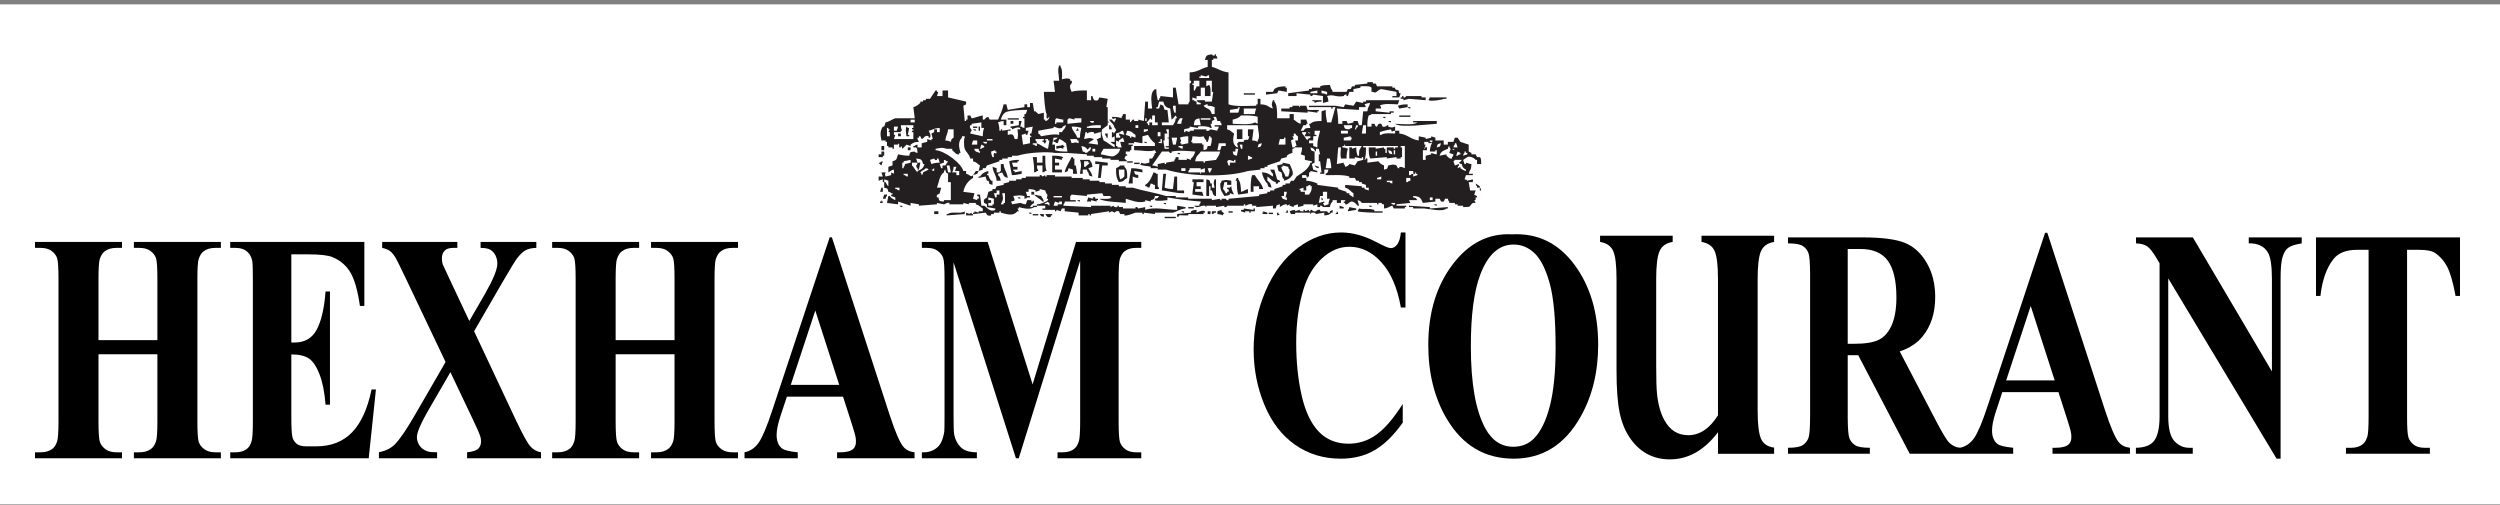 <svg width="500" height="101" viewBox="0 0 500 101" fill="none" xmlns="http://www.w3.org/2000/svg">
<rect x="0" y="0" width="500" height="101" fill="#808080" stroke="none"/>
<rect width="500" height="100" transform="translate(0 0.875)" fill="white"/>
<path fill-rule="evenodd" clip-rule="evenodd" d="M31.477 70.851V84.23C31.477 86.403 31.387 87.745 31.205 88.256C30.96 88.98 30.623 89.491 30.197 89.789C29.623 90.236 28.844 90.46 27.861 90.46H26.778V91.651H44.174V90.46H43.092C42.158 90.46 41.411 90.253 40.854 89.837C40.296 89.422 39.927 88.938 39.747 88.383C39.567 87.83 39.477 86.445 39.477 84.23V55.804C39.477 53.632 39.567 52.29 39.747 51.779C39.993 51.055 40.329 50.544 40.755 50.246C41.329 49.798 42.108 49.575 43.092 49.575H44.174V48.383H26.778V49.575H27.861C28.795 49.575 29.541 49.783 30.099 50.198C30.656 50.613 31.025 51.098 31.205 51.651C31.387 52.206 31.477 53.59 31.477 55.804V68.025H19.698V55.804C19.698 53.632 19.788 52.29 19.966 51.779C20.212 51.055 20.546 50.544 20.97 50.246C21.557 49.798 22.332 49.575 23.295 49.575H24.396V48.383H7V49.575H8.107C9.041 49.575 9.783 49.783 10.332 50.198C10.882 50.613 11.246 51.098 11.427 51.651C11.607 52.206 11.697 53.59 11.697 55.804V84.23C11.697 86.403 11.607 87.745 11.427 88.256C11.197 88.98 10.87 89.491 10.443 89.789C9.853 90.236 9.073 90.46 8.107 90.46H7V91.651H24.396V90.46H23.295C22.365 90.46 21.626 90.253 21.08 89.837C20.533 89.422 20.166 88.938 19.979 88.383C19.791 87.83 19.698 86.445 19.698 84.23V70.851H31.477Z" fill="black"/>
<path fill-rule="evenodd" clip-rule="evenodd" d="M61.569 50.869C63.998 50.869 65.656 51.06 66.539 51.444C68.055 52.082 69.226 53.083 70.055 54.445C70.884 55.808 71.528 58.054 71.985 61.183H72.871V48.383H46.045V49.575H47.111C48.155 49.575 48.976 49.873 49.577 50.469C50.004 50.875 50.296 51.45 50.453 52.194C50.532 52.642 50.573 53.844 50.573 55.804V84.23C50.573 86.403 50.485 87.745 50.312 88.256C50.09 88.98 49.775 89.491 49.363 89.789C48.794 90.236 48.044 90.46 47.111 90.46H46.045V91.651H73.744L75.185 77.895H74.312C73.524 81.726 72.228 84.579 70.424 86.454C68.62 88.33 66.222 89.269 63.228 89.269H61.315C60.401 89.269 59.738 89.098 59.329 88.758C58.92 88.417 58.64 87.981 58.49 87.449C58.34 86.917 58.266 85.46 58.266 83.076V70.885C59.803 70.885 60.975 71.156 61.782 71.699C62.59 72.241 63.3 73.298 63.908 74.871C64.519 76.444 64.918 78.462 65.109 80.928H65.994V58.289H65.109C64.855 61.651 64.269 64.194 63.35 65.917C62.431 67.641 60.95 68.502 58.907 68.502H58.266V50.869H61.569Z" fill="black"/>
<path fill-rule="evenodd" clip-rule="evenodd" d="M100.521 56.396C102.069 53.74 103.038 52.157 103.425 51.646C104.035 50.861 104.609 50.324 105.145 50.037C105.682 49.75 106.389 49.596 107.268 49.575V48.383H96.118V49.575C97.026 49.575 97.697 49.713 98.128 49.989C98.561 50.266 98.891 50.648 99.123 51.136C99.353 51.625 99.469 52.157 99.469 52.73C99.469 53.877 98.649 55.885 97.011 58.753L93.859 64.201L90.08 56.164L88.538 52.853C88.434 52.514 88.382 52.111 88.382 51.645C88.382 51.05 88.553 50.557 88.896 50.164C89.238 49.771 89.841 49.575 90.705 49.575H91.465V48.383H76.433V49.575C77.118 49.723 77.655 49.947 78.041 50.243C78.43 50.541 78.823 51.041 79.225 51.741C79.404 52.039 80.127 53.515 81.392 56.169L89.113 72.401L83.088 82.813C81.301 85.915 79.908 87.954 78.911 88.931C78.151 89.674 77.109 90.184 75.782 90.46V91.651H87.421V90.46C86.453 90.46 85.813 90.397 85.499 90.269C84.799 90.036 84.271 89.652 83.913 89.12C83.556 88.591 83.378 88.017 83.378 87.401C83.378 86.53 84.07 84.874 85.455 82.43L90.081 74.437L94.49 83.707C95.324 85.448 95.845 86.636 96.053 87.274C96.157 87.572 96.21 87.912 96.21 88.292C96.21 88.846 96.038 89.312 95.696 89.695C95.353 90.078 94.594 90.331 93.418 90.46V91.651H108.206V90.46C107.401 90.331 106.706 89.955 106.117 89.326C105.529 88.698 104.542 86.916 103.157 83.978L94.82 66.248L100.521 56.396Z" fill="black"/>
<path fill-rule="evenodd" clip-rule="evenodd" d="M134.907 70.851V84.23C134.907 86.403 134.816 87.745 134.636 88.256C134.391 88.98 134.054 89.491 133.628 89.789C133.054 90.236 132.275 90.46 131.291 90.46H130.209V91.651H147.605V90.46H146.523C145.588 90.46 144.842 90.253 144.284 89.837C143.727 89.422 143.358 88.938 143.178 88.383C142.996 87.83 142.908 86.445 142.908 84.23V55.804C142.908 53.632 142.996 52.29 143.178 51.779C143.423 51.055 143.76 50.544 144.186 50.246C144.76 49.798 145.539 49.575 146.523 49.575H147.605V48.383H130.209V49.575H131.291C132.226 49.575 132.972 49.783 133.529 50.198C134.087 50.613 134.456 51.098 134.636 51.651C134.816 52.206 134.907 53.59 134.907 55.804V68.025H123.128V55.804C123.128 53.632 123.217 52.29 123.397 51.779C123.642 51.055 123.976 50.544 124.4 50.246C124.988 49.798 125.762 49.575 126.725 49.575H127.826V48.383H110.43V49.575H111.538C112.472 49.575 113.214 49.783 113.763 50.198C114.312 50.613 114.677 51.098 114.857 51.651C115.038 52.206 115.128 53.59 115.128 55.804V84.23C115.128 86.403 115.038 87.745 114.857 88.256C114.628 88.98 114.299 89.491 113.874 89.789C113.284 90.236 112.504 90.46 111.538 90.46H110.43V91.651H127.826V90.46H126.725C125.796 90.46 125.057 90.253 124.511 89.837C123.964 89.422 123.597 88.938 123.41 88.383C123.222 87.83 123.128 86.445 123.128 84.23V70.851H134.907Z" fill="black"/>
<path fill-rule="evenodd" clip-rule="evenodd" d="M166.38 47.465L177.924 82.968C179.026 86.327 179.932 88.44 180.641 89.312C181.175 89.972 181.931 90.354 182.908 90.461V91.651H167.414V90.461H168.052C169.296 90.461 170.169 90.227 170.674 89.759C171.02 89.42 171.193 88.932 171.193 88.293C171.193 87.913 171.146 87.519 171.051 87.114C171.02 86.923 170.784 86.128 170.343 84.725L168.605 79.328H157.378L155.986 83.543C155.545 84.946 155.324 86.102 155.324 87.017C155.324 88.229 155.686 89.121 156.411 89.696C156.835 90.036 157.883 90.29 159.552 90.461V91.651H148.899V90.461C150.048 90.227 150.993 89.584 151.734 88.531C152.474 87.48 153.386 85.306 154.473 82.009L165.932 47.465H166.38ZM163.059 62.107L158.151 76.98H167.85L163.059 62.107Z" fill="black"/>
<path fill-rule="evenodd" clip-rule="evenodd" d="M197.525 48.383H184.378V49.575H185.403C186.308 49.575 187.031 49.783 187.571 50.198C188.111 50.613 188.469 51.092 188.644 51.634C188.818 52.177 188.906 53.544 188.906 55.737V83.073C188.906 85.013 188.889 86.099 188.858 86.334C188.684 87.337 188.437 88.115 188.119 88.669C187.801 89.223 187.333 89.666 186.713 89.995C186.094 90.327 185.426 90.48 184.711 90.46H184.378V91.651H195.374V90.46C193.913 90.46 192.841 90.126 192.158 89.455C191.476 88.786 191.032 87.92 190.827 86.858C190.749 86.369 190.71 85.062 190.71 82.935V52.457L203.185 91.651H203.752L216.031 52.156V84.23C216.031 86.403 215.943 87.745 215.77 88.256C215.533 88.98 215.216 89.491 214.822 89.789C214.253 90.236 213.494 90.46 212.547 90.46H211.503V91.651H228.253V90.46H227.209C226.308 90.46 225.589 90.253 225.051 89.837C224.515 89.422 224.158 88.938 223.985 88.383C223.811 87.83 223.725 86.445 223.725 84.23V55.737C223.725 53.587 223.811 52.256 223.985 51.745C224.223 51.043 224.538 50.543 224.933 50.245C225.502 49.798 226.261 49.575 227.209 49.575H228.253V48.383H215.208L206.524 76.877L197.525 48.383Z" fill="black"/>
<path fill-rule="evenodd" clip-rule="evenodd" d="M280.176 46.492C280.065 47.579 279.825 48.373 279.456 48.873C279.084 49.374 278.647 49.624 278.144 49.624C277.752 49.624 276.83 49.241 275.381 48.473C272.879 47.153 270.502 46.492 268.251 46.492C265.197 46.492 262.311 47.514 259.596 49.556C256.879 51.597 254.723 54.469 253.125 58.169C251.528 61.871 250.729 65.785 250.729 69.911C250.729 73.825 251.448 77.516 252.887 80.983C254.33 84.449 256.376 87.109 259.027 88.96C261.68 90.81 264.714 91.736 268.129 91.736C270.727 91.736 272.997 91.166 274.941 90.029C276.887 88.891 278.756 87.057 280.549 84.526V80.792C278.693 83.707 276.928 85.761 275.252 86.952C273.576 88.144 271.73 88.739 269.718 88.739C267.263 88.739 265.265 87.925 263.724 86.297C262.181 84.67 261.049 82.265 260.325 79.084C259.601 75.903 259.24 72.376 259.24 68.503C259.24 64.567 259.735 60.992 260.725 57.778C261.498 55.267 262.717 53.235 264.384 51.681C266.052 50.129 267.885 49.352 269.884 49.352C272.276 49.352 274.417 50.397 276.304 52.487C278.194 54.575 279.483 57.583 280.176 61.505H281.094V46.492H280.176Z" fill="black"/>
<path fill-rule="evenodd" clip-rule="evenodd" d="M301.871 46.846L302.434 46.865C307.529 46.611 311.669 48.621 314.856 52.897C318.039 57.174 319.634 62.525 319.634 68.949C319.634 74.438 318.445 79.267 316.07 83.436C312.925 88.968 308.481 91.734 302.74 91.734C296.983 91.734 292.531 89.097 289.386 83.82C286.901 79.65 285.657 74.704 285.657 68.981C285.657 62.556 287.275 57.201 290.506 52.914C293.738 48.627 297.714 46.611 302.434 46.865L301.871 46.846ZM302.717 48.908C299.788 48.908 297.561 50.93 296.034 54.973C294.791 58.292 294.169 63.06 294.169 69.273C294.169 76.657 295.129 82.115 297.05 85.649C298.388 88.117 300.261 89.351 302.669 89.351C304.291 89.351 305.644 88.82 306.73 87.755C308.115 86.393 309.194 84.217 309.964 81.227C310.736 78.237 311.122 74.338 311.122 69.529C311.122 63.804 310.729 59.522 309.942 56.681C309.154 53.84 308.151 51.835 306.931 50.664C305.711 49.494 304.306 48.908 302.717 48.908Z" fill="black"/>
<path fill-rule="evenodd" clip-rule="evenodd" d="M354.822 90.762V89.52C353.511 89.345 352.633 88.746 352.191 87.721C351.747 86.697 351.528 84.81 351.528 82.064V55.839C351.528 53.135 351.747 51.272 352.191 50.247C352.633 49.223 353.511 48.602 354.822 48.384V47.141H340.3V48.384C341.612 48.602 342.488 49.213 342.931 50.215C343.375 51.218 343.596 53.093 343.596 55.84V83.049C341.947 85.709 339.96 87.039 337.64 87.039C335.562 87.039 333.973 86.036 332.875 84.031C332.111 82.635 331.622 80.891 331.409 78.798C331.294 77.751 331.238 75.855 331.238 73.109V55.84C331.238 53.136 331.46 51.272 331.901 50.248C332.344 49.223 333.221 48.602 334.534 48.384V47.141H320.013V48.384C321.324 48.602 322.201 49.213 322.642 50.215C323.085 51.217 323.305 53.092 323.305 55.839V74.084C323.305 77.704 323.512 80.516 323.926 82.522C324.337 84.527 325.048 86.249 326.055 87.688C328.009 90.478 330.652 91.873 333.982 91.873C337.647 91.873 340.853 90.064 343.602 86.445L343.596 90.762H354.822Z" fill="black"/>
<path fill-rule="evenodd" clip-rule="evenodd" d="M372.46 47.48C376.33 47.48 379.16 47.842 380.955 48.565C382.748 49.289 384.21 50.622 385.342 52.568C386.476 54.514 387.042 56.794 387.042 59.409C387.042 62.6 386.193 65.237 384.496 67.319C383.412 68.638 381.895 69.628 379.945 70.286L387.615 84.954C388.631 86.838 389.354 88.012 389.781 88.478C390.434 89.134 391.187 89.493 392.047 89.556V90.749H381.947L371.642 71.037H369.544L369.546 83.644C369.56 85.698 369.665 87.005 369.861 87.567C370.074 88.172 370.445 88.655 370.979 89.016C371.512 89.376 372.51 89.556 373.97 89.556V90.749H357.596V89.556C359.071 89.556 360.07 89.373 360.596 89C361.122 88.628 361.491 88.146 361.703 87.551C361.914 86.957 362.02 85.493 362.02 83.157L362.018 54.584C362.004 52.531 361.899 51.224 361.703 50.662C361.491 50.056 361.118 49.574 360.584 49.213C360.051 48.853 359.056 48.671 357.596 48.671V47.48H372.46ZM372.066 49.795H369.544V68.757H370.887C373.071 68.757 374.707 68.486 375.791 67.943C376.875 67.4 377.729 66.422 378.35 65.006C378.969 63.591 379.281 61.745 379.281 59.467C379.281 56.169 378.711 53.732 377.571 52.157C376.431 50.582 374.597 49.795 372.066 49.795Z" fill="black"/>
<path fill-rule="evenodd" clip-rule="evenodd" d="M409.464 46.559L421.009 82.062C422.11 85.42 423.017 87.536 423.724 88.407C424.259 89.066 425.015 89.448 425.992 89.554V90.746H410.498V89.554H411.136C412.379 89.554 413.253 89.322 413.758 88.854C414.104 88.514 414.277 88.026 414.277 87.389C414.277 87.006 414.229 86.614 414.136 86.209C414.104 86.018 413.868 85.222 413.427 83.82L411.689 78.423H400.462L399.07 82.638C398.629 84.04 398.408 85.198 398.408 86.112C398.408 87.324 398.77 88.216 399.495 88.79C399.919 89.13 400.968 89.385 402.636 89.554V90.746H391.983V89.554C393.132 89.322 394.077 88.678 394.818 87.626C395.558 86.574 396.47 84.4 397.557 81.105L409.015 46.559H409.464ZM406.143 61.201L401.235 76.075H410.934L406.143 61.201Z" fill="black"/>
<path fill-rule="evenodd" clip-rule="evenodd" d="M427.203 47.48V48.671C428.179 48.715 428.927 48.916 429.446 49.275C429.966 49.635 430.564 50.385 431.241 51.528L431.914 52.651V83.225C431.914 85.516 431.567 87.139 430.873 88.093C430.179 89.048 428.949 89.535 427.181 89.556V90.749H438.553V89.556H437.797C436.714 89.556 435.75 89.123 434.911 88.253C434.071 87.382 433.65 85.706 433.65 83.225V55.683L455.32 91.736H456.118V55.718C456.118 53.678 456.248 52.237 456.51 51.398C456.771 50.559 457.134 49.952 457.6 49.581C458.067 49.208 458.98 48.905 460.339 48.671V47.48H449.752V48.671C451.531 48.629 452.798 49.224 453.555 50.457C454.106 51.371 454.383 53.126 454.383 55.718V74.284L438.567 47.48H427.203Z" fill="black"/>
<path fill-rule="evenodd" clip-rule="evenodd" d="M463.201 47.48V59.19H464.086C464.449 55.998 465.318 53.541 466.692 51.817C467.671 50.582 469.241 49.965 471.406 49.965H473.72V83.327C473.72 85.499 473.632 86.841 473.461 87.353C473.225 88.077 472.902 88.589 472.494 88.887C471.927 89.333 471.182 89.556 470.254 89.556H469.192V90.749H485.976V89.556H484.912C483.998 89.556 483.276 89.35 482.748 88.935C482.222 88.52 481.865 88.035 481.687 87.481C481.504 86.927 481.414 85.542 481.414 83.327V49.965H483.797C485.287 49.965 486.331 50.157 486.927 50.539C487.994 51.243 488.832 52.185 489.445 53.365C490.057 54.546 490.615 56.488 491.115 59.19H492V47.48H463.201Z" fill="black"/>
<path fill-rule="evenodd" clip-rule="evenodd" d="M295.962 38.087H296.239C296.072 37.534 296.278 37.848 295.962 37.533V38.087ZM295.407 37.533H295.962V37.253C295.685 37.069 295.407 36.883 295.129 36.699C295.297 37.252 295.09 36.937 295.407 37.253V37.533ZM215.436 40.031C215.752 40.342 215.434 40.149 215.992 40.308V40.031H215.436ZM218.213 40.308V40.031C218.584 40.123 218.954 40.215 219.325 40.308V40.031H219.602V39.753H219.047V39.475C218.568 39.251 218.611 39.675 218.491 39.753C218.213 39.662 217.936 39.569 217.658 39.475C217.565 39.753 217.473 40.031 217.38 40.308H218.213ZM229.876 41.141C230.19 41.453 229.873 41.259 230.432 41.418V41.141H229.876ZM232.652 40.585C232.968 40.897 232.65 40.705 233.207 40.864V40.585H232.652ZM181.561 30.034H182.116V29.48H181.561V30.034ZM221.267 27.258V27.536H221.545V26.704H220.99C221.158 27.256 220.951 26.941 221.267 27.258ZM222.1 25.315V25.036H221.823V25.869H222.378C222.212 25.315 222.417 25.631 222.1 25.315ZM276.524 23.369C276.839 23.681 276.522 23.49 277.081 23.649V23.369H276.524ZM277.635 24.203C277.95 24.513 277.632 24.323 278.191 24.482V24.203H277.635ZM295.407 32.811H296.239C296.208 32.195 296.298 31.713 295.962 31.424H295.407C295.314 31.237 295.221 31.053 295.129 30.868H294.295V30.591C294.11 30.497 293.926 30.404 293.742 30.312V28.924C293.185 28.739 292.629 28.554 292.075 28.368C291.89 28.091 291.705 27.813 291.519 27.536H290.964C290.872 27.813 290.778 28.091 290.687 28.368H289.575V28.924H288.742V28.091H287.077V27.536C286.8 27.443 286.52 27.352 286.243 27.258V27.536C285.874 27.627 285.503 27.721 285.132 27.813V27.536C284.669 27.443 284.207 27.352 283.745 27.258V28.091C282.056 27.879 281.552 26.862 279.856 26.704V26.146H279.023V26.704C278.115 26.676 276.721 26.541 276.249 26.979H275.969V26.424C276.55 26.199 277.519 25.977 278.191 25.869C278.503 26.69 278.146 26.179 279.023 26.146V25.315C278.301 25.528 278.516 25.59 277.635 25.315V25.036C277.299 24.971 277.154 25.545 276.524 25.315C276.432 25.129 276.34 24.943 276.249 24.758C275.501 24.561 275.473 25.304 275.416 25.315C274.976 25.387 275.062 24.84 274.859 24.758H274.303V25.315H273.471C273.466 24.315 273.505 23.735 273.748 23.092C274.25 23.007 274.303 22.814 274.303 22.814H278.191V22.537H278.746V22.26H277.913V22.537C276.988 22.446 276.062 22.352 275.136 22.26V21.704H276.249C276.08 21.149 276.285 21.465 275.969 21.149C276.538 20.629 278.532 20.838 279.579 20.871C279.672 20.595 279.764 20.316 279.856 20.037H273.193V20.316H272.637V20.594C272.174 20.501 271.711 20.41 271.249 20.316C271.064 20.594 270.878 20.871 270.694 21.149C270.14 21.056 269.583 20.963 269.027 20.871C268.935 21.056 268.843 21.243 268.75 21.427C268.194 21.333 267.639 21.243 267.084 21.149H261.807V21.427H266.251V21.704H266.529V21.427H267.084C266.806 22.446 266.529 23.463 266.251 24.482H265.417C265.273 23.724 265.132 23.045 265.14 21.981C264.862 22.074 264.585 22.166 264.307 22.26V24.203C263.306 24.204 262.57 24.258 262.085 24.758H261.807C261.9 25.036 261.993 25.315 262.085 25.591C261.152 25.626 261.069 25.581 260.697 26.146H260.142C260.329 25.776 260.513 25.405 260.697 25.036H261.253V24.758H261.53C261.438 24.482 261.345 24.203 261.253 23.926H260.142V24.758C259.358 24.551 259.345 24.262 258.754 23.926V22.814H257.92V23.649H255.422C255.444 22.421 255.443 20.912 254.867 20.316V20.037H254.588C254.286 20.859 254.271 20.878 254.588 21.704C253.51 21.404 253.625 20.895 252.09 20.871V19.761H251.535V20.871H251.257V21.149C249.475 21.164 247.031 21.364 245.703 20.871V14.485C244.264 14.328 243.545 13.652 242.371 13.374V11.985H242.649V11.707H243.481C243.315 11.153 243.52 11.469 243.204 11.152V10.875H242.926V11.152C242.35 11.06 242.669 11.131 242.371 10.875C241.36 10.974 241.188 11.093 240.983 11.985H241.538V13.374C240.194 13.684 239.535 14.431 237.929 14.485V16.152H238.206C238.294 16.71 237.929 16.707 237.929 16.707V20.316C237.929 20.316 237.74 20.366 237.651 20.871H235.707C235.522 19.761 235.336 18.649 235.152 17.54H234.596V19.482C233.763 19.391 232.93 19.297 232.097 19.207C231.931 19.761 232.135 19.445 231.819 19.761V20.037H231.542C231.404 19.319 231.26 18.813 231.264 17.817C230.71 17.985 231.025 17.778 230.709 18.094C230.003 18.853 230.314 20.725 230.432 21.704H229.597V20.316H229.043C228.951 21.613 228.857 22.907 228.765 24.203C228.394 24.11 228.025 24.017 227.654 23.926V24.203H226.822V23.926H226.544C226.402 24.013 226.328 24.312 225.989 24.482V23.926H225.155V22.814H224.6C224.432 23.369 224.638 23.053 224.322 23.369V23.649C223.803 23.408 223.234 23.393 222.378 23.369C222.692 24.191 222.335 23.679 223.212 23.649C223.044 24.201 223.251 23.887 222.934 24.203V24.482C222.578 24.251 222.629 24.246 222.378 23.926H221.823C222.223 24.604 222.709 24.698 222.934 25.591C223.246 25.907 223.053 25.588 223.212 26.146C222.862 26.378 223.051 26.526 222.657 26.704V26.424H222.378V27.536C222.564 27.443 222.748 27.352 222.934 27.258V28.368H222.1C222.34 28.651 222.578 28.761 222.934 28.924V29.48C222.07 29.068 221.584 28.488 220.713 28.091C220.624 27.596 220.087 26.619 220.435 25.869C220.805 25.591 221.176 25.315 221.545 25.036V24.482H221.823C221.853 24.09 221.588 24.593 221.545 24.203V21.427H221.267C221.36 20.871 221.454 20.316 221.545 19.761C220.99 19.668 220.435 19.576 219.88 19.482C219.787 19.668 219.694 19.853 219.602 20.037C218.709 20.314 218.653 19.753 218.491 19.207H218.213V20.037H217.38V18.094C216.255 18.084 215.063 18.095 214.326 18.373C214.195 17.985 213.915 17.682 214.048 16.984C214.048 16.984 214.556 16.632 214.326 16.152H214.048V15.872C213.558 15.529 212.682 15.768 212.383 15.872C212.408 15.01 212.517 13.816 212.105 13.374V13.097H211.828C211.451 14.13 211.776 14.827 211.828 16.152H210.716C210.809 16.891 210.902 17.631 210.994 18.373H208.773C208.769 19.163 209.03 22.482 209.328 22.814C209.348 22.966 209.166 23.965 209.606 23.649C209.924 23.418 209.491 23.353 209.883 23.369C209.716 23.924 209.922 23.609 209.606 23.926C209.29 24.236 209.609 24.043 209.051 24.203V23.926H208.773V22.537C208.402 22.63 208.032 22.721 207.661 22.814C207.448 22.532 207.32 22.541 207.106 22.26H206.829C206.736 21.704 206.644 21.149 206.551 20.594H205.996V21.427H205.441V20.871H204.886V21.427C203.774 21.613 202.663 21.797 201.553 21.981C201.461 21.613 201.368 21.243 201.276 20.871H200.721C200.474 22.125 200.028 22.888 199.609 23.926H197.943C197.851 23.74 197.758 23.555 197.666 23.369C197.321 23.417 197.037 23.718 196.832 23.926H196.554V23.092C195.949 23.159 194.573 23.715 194.334 23.649C194.241 23.463 194.148 23.279 194.056 23.092H193.5V23.926H193.223V24.203H192.945C192.943 23.679 192.667 21.149 192.667 21.149C192.853 21.056 193.038 20.963 193.223 20.871V20.316C192.021 20.037 190.816 19.761 189.613 19.482V18.094H188.503V19.207H187.392C187.484 18.927 187.577 18.649 187.67 18.373H187.392V18.094H187.115C186.744 18.649 186.374 19.207 186.003 19.761H185.17V20.037H184.615V20.316H184.06V20.594C183.564 20.987 183.398 21.232 182.671 21.427C182.764 22.166 182.857 22.907 182.948 23.649H179.061C178.445 23.844 177.895 24.318 177.118 24.482C177.025 24.758 176.932 25.036 176.84 25.315H176.563C175.956 26.322 176.069 26.959 176.285 28.091H177.118V28.368H177.396V29.201H177.673V29.48H178.506V29.757H178.784V28.924H179.616V28.647C180.195 29.167 179.591 28.872 179.895 29.48H180.173V29.201C180.54 29.507 180.291 29.192 180.45 29.757C180.722 29.601 181.283 28.924 181.283 28.924C181.56 29.017 181.838 29.108 182.116 29.201V28.924C182.697 28.551 182.763 28.404 183.782 28.368C183.689 28.183 183.596 27.998 183.505 27.813V27.536H183.782V27.258H184.06C184.153 27.442 184.245 27.627 184.337 27.813C184.758 27.741 184.972 26.885 185.725 27.258V27.536H186.003C186.294 27.018 185.814 26.369 185.725 26.146C186.636 25.942 186.792 25.634 187.947 25.591V26.424H187.392V25.869H186.837V26.424C186.651 26.518 186.466 26.61 186.282 26.704C186.374 27.072 186.466 27.443 186.558 27.813H186.282V28.091C186.003 27.998 185.725 27.905 185.448 27.813V28.368C185.077 28.46 184.708 28.554 184.337 28.647V29.48H183.505V28.924C182.95 29.091 183.265 28.885 182.948 29.201H182.671V29.48H183.227C183.521 29.794 183.427 30.013 183.505 30.591C182.95 30.424 183.265 30.63 182.948 30.312C182.01 30.414 182.054 30.314 181.838 31.145C180.846 31.133 180.336 30.998 179.616 30.868C179.272 31.723 179.51 31.977 178.506 32.256V33.089C178.228 33.181 177.951 33.273 177.673 33.366V34.476C178.172 34.212 178.105 34.082 178.784 33.923V34.756C178.599 34.663 178.414 34.569 178.228 34.476V35.032C177.858 35.126 177.488 35.217 177.118 35.31C176.905 34.505 176.965 35.249 177.118 34.476H176.285C176.377 34.756 176.47 35.032 176.563 35.31H175.729V36.143C176.008 36.05 176.285 35.959 176.563 35.866V36.421H176.84V35.866C177.118 35.959 177.396 36.05 177.673 36.143V37.253C177.392 37.016 177.282 36.776 177.118 36.421H176.84V37.533C177.595 37.744 177.473 37.596 177.673 38.366C178.227 38.531 177.912 38.326 178.228 38.642H178.506V38.92H178.228V39.198C178.506 39.289 178.784 39.382 179.061 39.475V40.031C178.543 39.787 178.252 39.673 177.951 39.198H177.673C177.58 39.662 177.488 40.123 177.396 40.585C178.137 40.678 178.877 40.772 179.616 40.864V40.308C180.45 40.585 181.283 40.864 182.116 41.141V40.585C182.671 40.678 183.227 40.772 183.782 40.864V41.141C184.986 41.049 186.189 40.956 187.392 40.864V40.585C187.855 40.678 188.318 40.772 188.78 40.864C189.175 40.836 189.224 40.437 189.892 40.585V40.864H192.667V40.585C193.038 40.678 193.408 40.772 193.779 40.864V40.585H195.167V40.864C195.95 41.072 195.964 41.359 196.554 41.698V42.252H195.722V42.531C195.444 42.438 195.167 42.344 194.889 42.252V42.531H194.612V42.808C195.238 42.812 197.02 42.502 197.11 42.531C197.321 42.595 197.271 43.347 198.221 43.085V42.808H198.776V42.531H199.887V42.252H200.164V42.531C201.637 42.921 202.635 43.243 203.497 42.252H203.774C203.682 42.068 203.59 41.881 203.497 41.698H203.774V41.418C204.468 41.636 206.144 42.024 206.829 41.418H207.384V41.141H206.551V41.418H205.996C206.247 40.992 206.398 40.832 206.829 40.585C206.65 40.03 206.932 40.34 206.551 40.031V40.308H206.273V40.031H205.441C205.348 40.308 205.255 40.585 205.163 40.864C204.468 40.817 204.44 40.635 204.052 40.585C203.497 40.678 202.941 40.772 202.386 40.864V40.585C201.712 40.251 202.734 40.312 202.941 40.031C202.849 39.753 202.757 39.475 202.664 39.198C203.868 39.086 203.765 39.002 204.886 39.198V39.753C205.44 39.585 205.124 39.791 205.441 39.475H205.996V39.198H205.441C205.348 38.92 205.255 38.642 205.163 38.366H205.719V37.808C206.443 37.847 206.666 37.88 207.106 38.087V38.366C207.384 38.272 207.661 38.179 207.939 38.087V37.808C208.309 37.902 208.68 37.995 209.051 38.087C209.36 39.323 209.694 38.498 209.328 39.753H209.606V40.031C209.106 40.411 208.188 40.824 207.384 40.864V41.141H209.051V41.698H208.495V41.975H210.994V42.252H211.271V41.975C211.549 42.067 211.828 42.159 212.105 42.252C212.197 42.068 212.29 41.881 212.383 41.698H212.938V42.252C213.863 42.344 214.789 42.438 215.715 42.531V43.085H217.658V42.808H217.936V43.085H218.213V42.808C219.416 42.621 220.62 42.438 221.823 42.252V42.531C222.008 42.438 222.194 42.344 222.378 42.252C222.564 42.344 222.748 42.438 222.934 42.531C222.934 42.531 223.257 42.054 223.767 42.252C223.86 42.438 223.952 42.621 224.045 42.808H224.877V43.085C225.433 43.229 226.745 42.629 227.099 42.531H228.487V42.808H228.765V42.531C229.505 42.621 230.245 42.714 230.986 42.808V42.531H234.596C235.417 42.277 236.051 41.797 237.094 41.698V41.418C236.541 41.326 235.984 41.234 235.429 41.141V41.975C233.24 41.948 230.769 41.326 229.043 41.975V41.418C228.58 41.511 228.116 41.605 227.654 41.698C227.602 41.687 227.555 41.324 227.099 41.418V41.698H224.6V41.418H223.767V41.141H223.489V41.418C222.808 41.539 222.657 41.141 222.657 41.141C222.471 41.234 222.286 41.326 222.1 41.418V41.141H218.213V41.418C216.363 41.326 214.51 41.234 212.66 41.141C212.828 40.586 212.621 40.902 212.938 40.585V40.308H215.16V40.031H214.048V39.198C214.361 38.96 214.092 39.234 214.326 38.92C215.344 39.013 216.363 39.104 217.38 39.198V38.92C218.399 38.828 219.416 38.736 220.435 38.642C220.528 38.828 220.62 39.013 220.713 39.198H222.1V39.475H222.378C221.937 39.885 220.742 39.783 219.88 39.753C220.553 40.381 224.006 40.412 225.155 40.585V39.753C226.115 39.977 227.483 40.709 229.043 40.308V40.031C229.413 40.123 229.783 40.215 230.154 40.308V40.031C230.909 39.819 230.785 39.965 230.986 39.198H231.819C231.502 39.665 231.651 39.584 230.986 39.753V40.031C231.442 40.311 233.357 40.044 233.486 40.031V39.475C235.415 39.842 238.047 40.148 240.149 40.308C239.983 40.863 240.188 40.549 239.872 40.864V41.141H238.761C239.632 41.88 240 41.011 240.983 41.141C241.372 41.193 240.87 41.464 241.261 41.418V41.141H243.204V41.418C243.759 41.326 244.315 41.234 244.871 41.141V41.418C245.454 41.49 245.426 41.141 245.426 41.141H248.758V40.864H249.035V41.141C249.394 41.133 249.735 40.664 250.423 40.864V41.141H251.257V41.418C252.367 41.326 253.478 41.234 254.588 41.141V41.698H255.145C255.355 40.941 255.211 41.064 255.977 40.864V41.418C255.981 41.367 256.849 40.761 257.365 40.864V41.141C257.551 41.049 257.736 40.956 257.92 40.864V41.141C258.198 41.234 258.477 41.326 258.754 41.418V41.141C259.032 41.049 259.309 40.956 259.587 40.864V41.418C259.957 41.326 260.329 41.234 260.697 41.141V40.864H262.641V41.141C262.919 41.049 263.198 40.956 263.474 40.864V41.418H264.029V41.141C264.494 41.06 264.515 41.403 264.585 41.418H265.974C266.104 40.816 266.15 40.631 266.529 40.308V40.031H267.362V40.585H268.194V40.031H269.027V40.308H268.75V40.585H269.027V40.864C269.901 41.143 269.989 39.293 271.526 41.141H271.804C271.711 40.772 271.619 40.402 271.526 40.031C272.314 40.218 272.239 40.535 272.359 40.585H275.416V40.864H275.691V40.585C276.519 40.554 276.201 40.595 276.524 40.864H276.803V41.698C277.773 41.618 277.91 41.21 278.469 41.141C278.561 41.326 278.653 41.511 278.746 41.698H280.968V41.418H281.245V41.141H279.301V40.864C280.227 40.772 281.152 40.678 282.078 40.585C281.985 40.402 281.893 40.215 281.801 40.031H283.466C283.149 39.564 283.297 39.643 282.633 39.475V39.198C284.002 39.242 284.178 39.639 284.578 40.585C285.41 40.495 286.243 40.402 287.077 40.308V39.753H287.91C288.125 39.84 287.961 40.502 288.742 40.308C288.836 40.123 288.927 39.938 289.02 39.753H289.575C289.743 40.307 289.538 39.992 289.853 40.308V40.585H290.964V40.864H291.519V41.141H292.629V41.418C294.48 41.415 293.689 41.293 294.575 40.585H295.129C295.036 40.402 294.944 40.215 294.851 40.031H295.129V39.475H295.407C295.492 39.046 294.911 39.109 294.851 38.92C294.944 38.642 295.036 38.366 295.129 38.087H294.018C293.926 37.533 293.833 36.976 293.742 36.421H294.575V35.866C294.204 35.959 293.833 36.05 293.463 36.143C293.148 35.832 293.466 36.024 292.907 35.866C293 35.589 293.092 35.31 293.185 35.032H294.575V34.756H293.742C293.998 33.751 294.235 34.162 294.295 32.811C293.808 32.78 293.295 32.524 293.185 32.533V32.811H292.907C292.816 32.533 292.723 32.256 292.629 31.978C292.907 31.794 293.185 31.607 293.463 31.424C293.803 31.172 294.713 31.458 295.129 31.978H295.407V32.811ZM180.728 34.756H181.56V35.31C181.006 35.143 181.322 35.349 181.006 35.032H180.728V34.756ZM179.895 38.087C179.341 37.92 179.655 38.125 179.34 37.808H179.061V37.533H179.895V38.087ZM182.116 32.533C181.745 32.627 181.376 32.72 181.006 32.811C180.838 33.365 181.044 33.049 180.728 33.366V33.644H180.45V32.533H180.728V32.256C181.19 32.163 181.654 32.071 182.116 31.978V32.533ZM177.951 27.258H177.396V25.591H177.673V25.869H177.951C177.858 26.055 177.766 26.239 177.673 26.424H177.951V27.258ZM179.616 25.315C179.525 25.591 179.432 25.869 179.34 26.146H178.784V25.315H179.616ZM180.45 26.146C180.256 25.74 180.202 25.69 180.173 25.036H182.671V25.591H182.395V25.869H182.671V26.146H182.395V26.424H182.671V27.813H178.784C178.877 27.536 178.969 27.258 179.061 26.979H178.784V26.424H180.173V26.146H180.45ZM182.115 24.482H182.948V23.927H182.115V24.482ZM278.191 40.585H279.023V40.864C278.538 41.1 278.328 40.705 278.191 40.585ZM277.358 36.143H278.469V36.699C277.914 36.533 278.23 36.738 277.913 36.421H277.358V36.143ZM275.416 35.589C275.691 35.496 275.969 35.402 276.249 35.31V35.866H275.416V35.589ZM263.752 40.585C263.845 40.123 263.936 39.662 264.029 39.198H264.585V38.366H265.417V39.753H265.974C265.811 40.177 265.752 40.204 265.696 40.864C265.417 40.956 265.14 41.049 264.862 41.141C264.77 40.956 264.677 40.772 264.585 40.585H264.862V40.308C264.493 40.402 264.122 40.495 263.752 40.585ZM259.865 37.808C260.142 37.717 260.42 37.625 260.697 37.533V38.087H261.253V37.253H261.53C261.845 36.944 261.529 37.135 262.085 36.976V37.253H262.365C262.298 38.45 262.192 38.194 261.807 38.92H260.975V38.366H260.142V38.087C259.829 37.851 260.098 38.124 259.865 37.808ZM256.256 39.198H256.81V38.366H257.365C257.336 38.84 257.078 39.387 257.09 39.475H257.365V40.031C257.09 39.938 256.81 39.844 256.532 39.753C256.439 39.569 256.346 39.382 256.256 39.198ZM210.716 41.141C210.809 40.864 210.902 40.585 210.994 40.308C211.271 40.402 211.549 40.495 211.828 40.585V40.308H212.383V40.864H211.55V41.141H210.716ZM210.716 39.476H212.383V39.198H210.716V39.476ZM209.883 40.585V41.141C209.571 40.903 209.84 41.179 209.606 40.864C209.606 40.864 208.526 40.826 209.051 40.585H209.328V40.308C209.513 40.402 209.699 40.495 209.883 40.585ZM200.164 40.864C200.659 39.761 200.687 39.941 200.442 38.642H200.997V40.585H200.721V40.864H200.164ZM199.332 38.92V39.475H199.054C198.961 39.198 198.869 38.92 198.776 38.642H199.332V38.087H199.887V38.92H199.332ZM198.221 40.585V40.031H197.666V39.475C198.035 39.569 198.406 39.662 198.776 39.753V40.864H198.499V41.141H197.666V40.585H198.221ZM190.445 34.476C190.608 34.053 190.667 34.027 190.724 33.366H191.279C191.186 33.643 191.095 33.923 191.002 34.2H191.835V35.032H191.279V34.476H190.445ZM188.225 37.533H187.392C187.799 36.456 187.877 35.075 188.78 34.476C188.947 33.924 188.741 34.238 189.057 33.923C189.236 34.579 189.136 34.443 189.613 34.756V36.421H190.169V40.031H188.78V40.308C187.84 40.205 187.885 40.307 187.67 39.475H187.392C187.166 38.803 187.81 38.9 187.947 38.642C188.04 38.272 188.132 37.902 188.225 37.533ZM188.78 32.533V31.978C189.334 32.146 189.018 31.94 189.335 32.256H189.613L189.057 33.089H188.503V33.644H188.225C188.132 33.366 188.04 33.089 187.947 32.811C188.225 32.72 188.503 32.627 188.78 32.533ZM189.892 33.089C189.983 33.553 190.076 34.014 190.169 34.476H189.613C189.521 34.014 189.428 33.553 189.335 33.089H189.892ZM186.282 33.923H186.558C186.797 33.609 186.521 33.88 186.837 33.644V34.2C186.282 34.033 186.597 34.238 186.282 33.923ZM184.893 32.811C184.665 33.706 184.259 33.877 183.505 34.2V34.476C183.042 34.094 182.853 33.474 182.395 33.089V32.533H183.505C183.412 32.256 183.319 31.978 183.227 31.7C184.238 31.8 184.411 31.918 184.615 32.811H184.893ZM185.725 33.923C185.356 34.107 184.986 34.294 184.615 34.476C184.448 35.032 184.654 34.717 184.337 35.032C184.17 34.478 184.376 34.793 184.06 34.476C184.401 34.077 184.825 34.043 185.17 33.644C185.724 33.812 185.409 33.607 185.725 33.923ZM187.392 31.978V31.7H187.67C187.763 31.978 187.855 32.256 187.947 32.533C187.152 32.547 186.759 32.631 186.282 32.811C186.189 32.533 186.096 32.256 186.003 31.978C186.282 31.886 186.558 31.794 186.837 31.7C187.012 31.814 186.859 32.127 187.392 31.978ZM190.724 27.536C190.256 27.853 190.338 27.704 190.169 28.368C189.745 28.205 189.716 28.146 189.057 28.091C189.185 27.019 189.512 26.943 189.613 25.869H190.724V27.536ZM196.832 25.591C196.651 26.066 196.557 26.464 196.554 27.258C195.722 27.072 194.889 26.887 194.056 26.704C194.094 26.245 194.334 26.146 194.334 26.146C194.399 25.84 193.752 25.615 194.056 25.036H194.334V24.758C194.982 24.667 195.629 24.573 196.277 24.482V25.591H196.832ZM196.832 29.48C196.278 29.647 196.593 29.442 196.277 29.757H196C196.092 29.48 196.184 29.201 196.277 28.924C196.463 29.017 196.648 29.108 196.832 29.201V29.48ZM196.554 28.368H197.389V28.647C196.902 28.883 196.692 28.488 196.554 28.368ZM196 30.591C195.722 30.497 195.444 30.404 195.167 30.312C194.929 30 195.205 30.27 194.889 30.034V29.757H195.722C195.889 30.312 195.683 29.995 196 30.312V30.591ZM194.334 28.924C194.426 28.647 194.519 28.368 194.612 28.091H195.444V28.924H194.334ZM197.389 28.091H198.499V27.813H197.389V28.091ZM199.332 30.312C199.236 30.693 199.257 30.925 199.054 30.591C198.555 30.581 198.82 31.034 198.776 31.424H198.499C198.336 30.999 198.277 30.97 198.221 30.312C198.499 30.221 198.776 30.127 199.054 30.034V30.312H199.332ZM205.441 21.981C205.348 22.26 205.255 22.537 205.163 22.814H204.886V23.369H204.608V23.649H204.886V25.591C204.331 25.425 204.646 25.631 204.331 25.315H204.052C204.145 24.943 204.238 24.573 204.331 24.203H203.774V25.036C203.219 25.129 202.663 25.221 202.109 25.315V25.591H202.386V25.869C202.634 25.788 203.486 25.274 204.052 25.591V25.869H203.497C203.595 27.049 203.664 26.745 203.497 27.813H202.941C202.673 26.733 202.387 26.764 201.553 26.979V26.146H202.109V25.869C201.553 25.962 200.997 26.055 200.442 26.146V25.869H200.164V26.146H199.887C199.873 25.353 199.79 24.958 199.609 24.482C200.034 24.318 200.061 24.259 200.721 24.203V25.036H201.276V23.926H200.164C200.325 23.276 200.561 22.889 200.997 22.537C201.477 22.094 204.313 21.948 205.441 21.981ZM206.551 25.315C206.458 25.776 206.366 26.239 206.273 26.704H205.996C205.871 27.157 206.265 27.212 206.273 27.258C206.343 27.645 206.089 27.154 205.996 27.536V28.647C205.532 28.739 205.07 28.83 204.608 28.924C204.515 28.276 204.422 27.627 204.331 26.979C204.608 26.887 204.886 26.794 205.163 26.704V26.979H205.441C205.532 26.704 205.626 26.424 205.719 26.146H205.163V25.591C205.625 25.5 206.089 25.405 206.551 25.315ZM208.773 27.813V28.091H208.495V28.368H208.773V28.647H209.051C209.142 28.46 209.235 28.276 209.328 28.091H209.051V27.813H209.606V28.091H209.883C209.79 28.647 209.699 29.201 209.606 29.757C208.76 29.527 208.259 29.003 207.384 28.647V29.201C206.83 29.034 207.145 29.24 206.829 28.924H206.551V28.647H207.384C207.216 28.091 207.423 28.407 207.106 28.091V27.813H208.773ZM212.66 24.482H211.271V24.758H210.994C211.075 23.089 211.187 23.804 212.66 23.926V24.482ZM213.216 25.036C213.008 25.82 212.719 25.833 212.383 26.424H211.828V26.979C210.992 26.724 209.358 27.043 208.218 27.258C207.99 26.898 208.027 26.927 207.661 26.704V26.146C208.68 25.962 209.699 25.776 210.716 25.591V25.315C210.879 25.295 211.77 25.847 212.383 25.591C212.499 25.542 212.422 25.218 213.216 25.036ZM213.216 28.647C213.308 29.201 213.4 29.757 213.493 30.312C212.504 30.321 211.613 30.269 210.994 30.034V28.924H210.439C210.531 28.46 210.623 27.998 210.716 27.536H211.55C211.311 27.816 211.072 27.928 210.716 28.091V28.368H210.994C211.309 28.678 210.992 28.488 211.55 28.647C211.642 28.368 211.735 28.091 211.828 27.813C212.611 28.021 212.625 28.309 213.216 28.647ZM216.27 24.482C215.345 24.573 214.419 24.667 213.493 24.758V23.926C213.806 23.688 213.537 23.963 213.771 23.649C214.234 23.676 214.811 23.936 214.881 23.926V23.649H216.27V24.482ZM216.27 25.591C216.138 26.279 216 26.608 215.992 27.536H215.436C215.157 26.528 214.559 26.419 214.326 25.315C215.183 25.317 215.751 25.397 216.27 25.591ZM215.436 27.813V28.091H215.715V28.647C214.84 28.373 215.297 28.494 214.326 28.647C214.234 28.368 214.141 28.091 214.048 27.813H215.436ZM218.768 24.482C218.283 24.719 218.072 24.323 217.936 24.203H218.768V24.482ZM220.157 25.591H217.38V25.315H217.658C217.874 25.087 218.944 25.007 220.157 25.036V25.591ZM220.157 27.536C219.603 27.702 219.917 27.497 219.602 27.813H219.325C219.519 28.219 219.572 28.269 219.602 28.924C218.954 28.83 218.306 28.739 217.658 28.647C217.999 28.245 218.424 28.211 218.768 27.813C217.832 27.473 217.806 27.622 216.825 27.813C216.918 27.352 217.01 26.887 217.103 26.424H217.38V26.704C217.727 26.536 218.108 26.28 218.768 26.424V26.704H219.047C219.246 26.699 219.568 26.479 220.157 26.424V27.536ZM217.936 29.48H218.213C218.034 30.136 218.136 30 217.658 30.312C217.342 30.623 217.661 30.431 217.103 30.591C216.787 30.28 217.106 30.472 216.548 30.312C216.455 29.942 216.363 29.571 216.27 29.201C217.939 29.459 217.044 30.47 217.936 29.48ZM218.491 30.312H219.047V29.757H218.491V30.312ZM224.045 29.757C223.848 30.534 223.54 30.811 222.934 31.145C222.41 31.519 221.125 30.974 220.157 30.868C220.327 30.193 220.45 30.256 220.713 29.757H224.045ZM224.877 26.979C224.507 26.887 224.137 26.794 223.767 26.704C223.934 27.256 223.728 26.941 224.045 27.258V27.536H223.212V26.704C223.489 26.61 223.767 26.518 224.045 26.424C224.36 26.113 224.041 26.306 224.6 26.146C224.693 26.424 224.786 26.704 224.877 26.979ZM224.877 28.368H224.045C224.137 28.739 224.229 29.108 224.322 29.48H223.489V29.201H223.212V28.091C223.396 28.183 223.581 28.276 223.767 28.368V28.091C224.045 27.905 224.322 27.721 224.6 27.536C224.693 27.813 224.786 28.091 224.877 28.368ZM227.099 26.979V27.536C226.822 27.443 226.544 27.352 226.265 27.258V27.536H225.989V27.258C225.71 27.165 225.433 27.072 225.155 26.979C225.248 26.704 225.341 26.424 225.433 26.146C226.6 26.294 226.336 26.541 227.099 26.979ZM227.099 25.591H227.654V25.036H227.099V25.591ZM229.597 25.869V26.146C229.32 26.239 229.043 26.333 228.765 26.424V25.869H229.597ZM229.043 24.203H229.32V23.648H229.043V24.203ZM231.542 24.482V25.036H230.432V24.482H229.876V25.036H229.597V24.758C229.285 24.521 229.555 24.797 229.32 24.482C229.81 24.18 229.741 23.859 230.154 23.649C230.342 23.992 230.041 23.879 230.432 23.926V23.092H230.986V24.482H231.542ZM231.542 32.811V33.366C231.119 33.205 231.09 33.146 230.432 33.089C231.078 32.163 231.726 31.237 232.374 30.312H233.763C233.845 30.332 233.844 30.675 234.319 30.591V30.312C235.801 29.972 238.136 30.264 239.039 30.312C238.88 30.962 238.643 31.349 238.206 31.7V31.978C237.929 31.886 237.651 31.794 237.373 31.7V31.978H235.707V31.424H235.152C234.984 31.977 235.19 31.661 234.874 31.978V32.256C234.319 32.349 233.763 32.44 233.207 32.533V32.811H232.93V32.533C232.467 32.627 232.004 32.72 231.542 32.811ZM236.261 34.2H237.094V33.644H236.261V34.2ZM240.149 34.476V34.756C239.757 34.766 240.26 34.539 239.872 34.476H237.651C237.817 33.924 237.612 34.238 237.929 33.923V33.644H240.149V33.923C240.428 33.83 240.704 33.736 240.983 33.644V34.476H240.149ZM242.093 34.2V34.476H241.816C241.723 34.2 241.63 33.923 241.538 33.644H242.371C242.204 34.198 242.41 33.884 242.093 34.2ZM240.983 32.256V32.533H240.704V32.256H239.039C239.192 31.067 239.683 31.102 240.149 30.312H244.038C243.851 31.149 243.535 31.365 243.204 31.978C242.464 32.071 241.723 32.163 240.983 32.256ZM242.093 29.201H241.538C241.326 29.958 241.473 29.833 240.704 30.034V28.924H240.428V28.647H238.483V28.368H238.206C238.401 27.962 238.454 27.912 238.483 27.258C239.651 27.298 239.988 27.484 240.704 27.258C240.876 27.612 240.975 27.85 241.261 28.091V28.368H241.538C241.701 27.944 241.76 27.917 241.816 27.258H242.093V27.536H242.371C242.357 28.33 242.273 28.724 242.093 29.201ZM235.984 27.536C236.459 27.355 236.856 27.259 237.651 27.258V28.647C237.188 28.739 236.725 28.83 236.262 28.924V28.647H235.984C236.358 28.091 236.165 28.088 235.984 27.536ZM236.541 29.201V29.757C235.985 29.591 236.301 29.796 235.984 29.48H235.707V29.201H236.541ZM235.152 28.924H234.596C234.503 28.46 234.412 27.998 234.319 27.536H235.429C235.336 27.998 235.244 28.46 235.152 28.924ZM233.207 29.48H233.763V29.757H232.93C232.838 29.201 232.745 28.647 232.652 28.091H232.93V26.704H233.486C233.393 26.424 233.3 26.146 233.207 25.869H233.763V27.536H233.486C233.476 27.929 233.699 27.425 233.763 27.813V29.201C233.763 29.201 232.714 29.186 233.207 29.48ZM232.097 28.368V27.813H232.374V28.647C232.374 28.647 231.308 28.632 231.819 28.368H232.097ZM231.542 27.258H232.097V26.424H231.542V27.258ZM235.152 22.537H234.874C234.705 22.094 234.618 21.879 234.596 21.149H235.152V22.537ZM235.429 23.649H235.152C235.043 24.545 234.9 24.459 234.596 25.036H232.374V24.482H233.763C233.671 23.649 233.578 22.814 233.486 21.981H232.93C232.838 21.704 232.745 21.427 232.652 21.149C232.467 21.056 232.283 20.963 232.097 20.871C232.004 21.149 231.912 21.427 231.819 21.704H231.264V21.427H231.542C231.635 21.056 231.726 20.685 231.819 20.316H232.652C232.859 21.164 233.184 21.51 234.041 21.704C234.133 22.446 234.226 23.185 234.319 23.926C234.737 23.66 234.79 23.384 235.152 23.092C235.244 23.279 235.336 23.463 235.429 23.649ZM236.541 23.649C236.378 24.071 236.319 24.1 236.262 24.758H235.429C235.601 24.086 235.722 24.147 235.984 23.649H236.541ZM238.761 16.707V16.152H239.872V17.261H239.316C239.149 17.816 239.355 17.5 239.039 17.817V18.094H238.761V16.984H238.483V16.707H238.761ZM241.816 15.595H239.872V15.318H240.149V15.04C240.52 15.133 240.89 15.224 241.261 15.318C241.261 15.318 241.323 15.103 241.816 15.04V15.595ZM242.649 18.373C242.557 19.02 242.464 19.668 242.371 20.316H240.983V20.037H239.316C239.633 20.505 239.485 20.425 240.149 20.594V20.871H239.316V20.316C238.762 20.15 239.078 20.356 238.761 20.037H238.483V19.482C238.761 19.576 239.039 19.668 239.316 19.761V19.207H240.149V17.54H240.983V19.207H242.093C242.124 18.55 242.176 17.202 241.816 16.984C241.63 17.076 241.445 17.17 241.261 17.261V16.152H242.371V18.373H242.649ZM240.149 25.036H238.761C238.86 24.025 238.979 23.854 239.872 23.649C239.964 24.11 240.057 24.573 240.149 25.036ZM240.149 23.927H242.093V23.649H240.149V23.927ZM242.926 22.814H242.371C242.031 21.551 241.395 21.915 240.704 21.149C240.89 21.056 241.075 20.963 241.261 20.871H241.538V21.149C242.267 21.181 242.481 21.258 242.926 21.427V22.814ZM244.315 25.036H242.926V25.315H243.759C243.593 25.869 243.798 25.553 243.481 25.869V26.146C243.019 26.055 242.557 25.962 242.093 25.869C242.093 25.869 241.846 26.284 241.261 26.146V25.869H238.761V26.146H237.929V26.424C237.651 26.333 237.373 26.239 237.094 26.146V26.424H236.817V25.869C237.22 25.698 237.421 25.773 237.929 25.591V25.315C238.483 25.405 239.039 25.5 239.594 25.591V25.315C240.346 25.127 241.758 25.273 242.093 25.591H242.371C242.278 25.315 242.186 25.036 242.093 24.758H242.371V24.203C242.556 24.11 242.741 24.017 242.926 23.926C242.833 23.74 242.741 23.555 242.649 23.369H243.204C243.297 23.649 243.39 23.926 243.481 24.203H244.038C244.204 24.758 243.999 24.442 244.315 24.758V25.036ZM245.148 29.201H244.315C244.222 29.48 244.129 29.757 244.038 30.034H243.481C243.574 29.571 243.667 29.108 243.759 28.647H245.148V29.201ZM247.925 21.427C247.858 22.082 247.807 22.113 247.648 22.537H245.981V21.981C246.536 21.889 247.091 21.797 247.648 21.704V21.427H247.925ZM251.257 21.704C251.094 22.129 251.035 22.156 250.98 22.814H248.758V21.704H251.257ZM251.535 24.758C251.349 24.667 251.164 24.573 250.98 24.482C250.161 25.028 247.839 24.798 246.536 24.758V23.926C247.242 23.78 247.814 23.551 248.202 23.092C249.398 23.08 250.736 23.071 251.535 23.369V24.758ZM251.535 28.091V28.368C251.129 28.175 251.077 28.122 250.423 28.091C250.516 27.352 250.609 26.61 250.701 25.869H249.59V27.258H249.868C249.507 28.472 249.718 27.672 248.758 28.091V28.368H248.48H247.648V28.647H247.37C247.461 28.924 247.554 29.201 247.648 29.48C247.093 29.311 247.408 29.517 247.091 29.201C246.431 28.526 246.649 27.543 246.813 26.704C246.227 26.365 246.213 26.063 245.426 25.869V25.036H251.535C251.595 26.086 252.102 27.476 251.535 28.091ZM245.981 32.533V33.089H245.703C245.61 32.811 245.519 32.533 245.426 32.256C245.738 32.018 245.469 32.292 245.703 31.978C246.19 32.01 246.704 32.266 246.813 32.256V31.978H247.091V32.533H245.981ZM247.091 30.312V29.757H247.648C247.554 30.22 247.461 30.683 247.37 31.145C246.614 30.933 246.737 31.078 246.536 30.312H247.091ZM248.48 28.924V29.757H248.202C248.11 29.48 248.017 29.201 247.925 28.924H248.48ZM250.146 31.424H250.423V31.7C250.146 31.794 249.868 31.886 249.59 31.978V31.145C250.146 31.312 249.829 31.107 250.146 31.424ZM252.367 28.647C252.155 29.401 252.302 29.279 251.535 29.48C251.746 28.724 251.6 28.846 252.367 28.647ZM257.09 28.924H255.699C255.791 28.554 255.887 28.183 255.977 27.813H256.81V27.536H257.09V28.924ZM260.42 29.48C260.386 30.209 260.31 30.423 260.142 30.868C260.419 30.96 260.697 31.053 260.975 31.145V31.978C261.438 32.071 261.901 32.163 262.365 32.256V32.533H262.085C261.73 33.903 260.339 34.577 259.309 35.31C259.126 35.589 258.939 35.866 258.754 36.143H258.198C258.106 36.33 258.013 36.513 257.92 36.699H257.09V36.976H256.532V37.253C255.977 37.439 255.422 37.625 254.867 37.808V38.087H254.033V38.366H253.478V38.642C252.923 38.736 252.367 38.828 251.812 38.92V39.198C249.778 39.382 247.739 39.569 245.703 39.753V40.031C245.253 40.114 245.195 39.763 245.148 39.753H244.315V40.031H244.038V39.753C243.481 39.844 242.926 39.938 242.371 40.031V39.753H237.651V39.475H235.152V39.198H233.207C231.239 38.579 228.554 38.163 226.544 37.533H225.155V37.253H223.767V36.976H222.378V36.699H220.99V36.421H219.88V36.143H217.936V35.866H216.548V35.589H214.326V35.31H210.994V35.032H209.328V35.31H209.051V35.032C208.865 35.126 208.68 35.217 208.495 35.31C208.495 35.31 208.355 34.939 207.939 35.032V35.31H205.163V35.589H204.331V35.866H203.219V36.143H201.831V36.421C201.461 36.513 201.09 36.605 200.721 36.699V36.976C200.257 37.069 199.795 37.162 199.332 37.253C199.239 37.439 199.147 37.625 199.054 37.808H198.499V38.087C198.221 38.179 197.943 38.272 197.666 38.366C197.573 38.736 197.481 39.104 197.389 39.475C197.236 39.748 196.537 39.669 196.832 40.585L197.389 40.864V41.418C197.943 41.511 198.499 41.605 199.054 41.698V41.975C198.001 42.56 197.241 41.312 196.832 41.141H196.277C196.184 40.402 196.092 39.662 196 38.92H195.444V39.198C195.737 39.197 195.9 39.44 195.722 39.753H195.444V40.031C195.167 39.938 194.889 39.844 194.612 39.753C194.703 39.382 194.796 39.013 194.889 38.642C194.148 38.549 193.408 38.457 192.667 38.366C192.924 37.113 193.643 36.129 194.612 35.589V35.032C194.113 35.549 194.03 34.922 193.223 34.756V34.2H192.667C192.282 32.668 188.992 30.172 187.115 30.034V29.757C188.132 29.588 188.358 29.435 189.335 29.757H190.445V30.034C190.76 30.252 191.264 31.044 191.835 30.868V30.591H192.112C191.786 29.543 191.553 28.288 192.39 27.536V27.258H192.945V27.536C192.771 27.528 192.731 29.192 192.945 29.757C193.203 30.438 193.863 30.84 194.056 31.7H194.612V32.256C195.395 32.464 195.409 32.752 196 33.089C195.908 33.46 195.815 33.83 195.722 34.2C196 34.107 196.277 34.014 196.554 33.923V33.644H197.11C197.203 33.46 197.295 33.273 197.389 33.089C198.221 32.811 199.054 32.533 199.887 32.256V31.978H200.442V31.7H201.553V31.424H202.386V31.145H203.497C205.497 30.488 209.64 30.284 210.994 30.591H213.493C214.789 30.683 216.086 30.775 217.38 30.868V31.145H218.768V31.424H220.435V31.7H222.1V31.978H223.767V32.256H225.433C225.271 31.916 224.951 31.829 224.877 31.7C224.97 31.517 225.063 31.33 225.155 31.145H225.433V30.868H225.155V30.312H225.989V30.034H226.265V29.201H226.544V28.924H225.71V28.647H226.822V28.368L228.487 28.647V27.258C228.857 27.165 229.228 27.072 229.597 26.979C229.912 27.536 230.446 28.304 230.986 28.647V29.201H226.822V30.034C228.48 30.062 229.871 30.447 230.986 30.034C231.078 30.22 231.171 30.404 231.264 30.591H230.986C230.815 31.264 230.693 31.201 230.432 31.7H229.876V32.533C228.911 32.707 229.109 32.856 228.21 32.533V32.811H227.932C228.452 33.279 229.409 33.099 230.154 33.366V33.644H231.542V33.923H233.207C237.493 35.238 245.099 35.554 249.59 34.2C250.423 34.107 251.257 34.014 252.09 33.923V33.644H252.923V33.366H253.478V33.089C254.31 32.811 255.145 32.533 255.977 32.256C256.07 32.071 256.162 31.886 256.256 31.7C256.625 31.607 256.996 31.517 257.365 31.424V31.145C257.785 30.821 257.854 30.759 258.477 30.591V29.757C259.03 29.591 258.715 29.796 259.032 29.48H258.477C258.384 29.017 258.292 28.554 258.198 28.091C258.384 27.998 258.568 27.905 258.754 27.813C258.661 27.627 258.568 27.442 258.477 27.258H258.754V26.704H259.032C259.26 27.063 259.222 27.032 259.587 27.258V28.091H259.032C259.126 28.46 259.216 28.83 259.309 29.201H259.032V29.48H260.42ZM262.085 26.704C261.532 26.535 261.846 26.74 261.53 26.424C262.084 26.592 261.77 26.387 262.085 26.704ZM262.085 27.536C261.901 27.627 261.716 27.721 261.53 27.813V28.091C261.068 27.709 260.879 27.09 260.42 26.704V26.424H261.253C261.086 26.978 261.291 26.664 260.975 26.979V27.258H262.085V27.536ZM264.029 26.146C263.768 27.304 263.448 27.779 263.474 29.48C263.198 29.388 262.919 29.294 262.641 29.201V28.647H261.807V28.091H262.641V27.258C262.641 27.258 263.716 27.23 263.198 26.979H262.919V26.146H264.029ZM266.251 33.644H265.14C265.234 32.996 265.325 32.349 265.417 31.7H265.974C266.105 32.386 266.243 32.718 266.251 33.644ZM269.861 35.31V35.589H270.971C271.064 35.772 271.156 35.959 271.249 36.143H271.804V36.421H272.359V36.699C272.637 36.792 272.914 36.883 273.193 36.976V37.533H273.748V38.087C273.471 37.995 273.193 37.902 272.914 37.808V37.533H272.359V37.253C271.249 37.162 270.138 37.069 269.027 36.976V37.533C269.92 37.771 270.01 38.242 270.694 38.642V39.475C270.416 39.289 270.138 39.104 269.861 38.92V38.642H269.307V38.366C268.75 38.179 268.194 37.995 267.639 37.808V37.533C266.251 37.346 264.862 37.162 263.474 36.976V36.699C262.75 36.385 262.139 36.209 261.253 36.143V35.589H260.42V35.032H261.253C261.42 35.588 261.216 35.272 261.53 35.589V35.31H261.807V34.476H262.085V34.2C262.548 34.294 263.011 34.385 263.474 34.476V34.2C263.198 34.107 262.919 34.014 262.641 33.923C262.548 33.553 262.456 33.181 262.365 32.811C262.548 32.72 262.735 32.627 262.919 32.533V30.312C262.163 30.099 262.286 30.246 262.085 29.48C263.04 29.749 262.603 29.834 263.198 30.312V29.757H263.752C263.845 30.127 263.936 30.497 264.029 30.868H263.752V32.256H264.029L264.307 34.476H264.029V34.756H264.862V33.923H265.696C265.516 34.579 265.618 34.443 265.14 34.756V35.032C266.754 35.045 268.604 34.881 269.861 35.31ZM272.359 31.7V31.424H272.637V31.978C272.452 32.057 271.644 32.192 271.526 32.256C271.343 32.533 271.156 32.811 270.971 33.089C270.601 32.996 270.232 32.904 269.861 32.811C269.823 32.826 269.787 33.205 269.027 33.366C268.861 32.811 269.066 33.127 268.75 32.811V32.533C268.287 32.627 267.824 32.72 267.362 32.811C267.454 31.7 267.546 30.591 267.639 29.48H268.194C268.134 30.831 268.019 30.562 268.194 31.7H269.307C269.308 30.844 269.387 30.276 269.583 29.757C269.159 29.595 269.131 29.536 268.474 29.48V29.201H268.75C269.103 29.028 268.64 28.861 269.027 28.924V29.201H272.359C271.913 30.043 271.809 29.71 271.804 31.145H271.526C271.346 30.67 271.25 30.274 271.249 29.48C270.971 29.571 270.694 29.663 270.416 29.757V29.48H269.861V31.7H270.971V31.424C271.433 31.517 271.897 31.607 272.359 31.7ZM272.359 26.704C272.452 26.146 272.546 25.591 272.637 25.036H273.193V26.704H272.359ZM271.249 25.591V25.869H270.971C271.064 25.591 271.156 25.315 271.249 25.036H271.526C271.703 25.552 271.364 25.431 271.249 25.591ZM268.75 25.036H270.416V25.591C269.862 25.76 270.176 25.553 269.861 25.869C268.921 25.766 268.965 25.869 268.75 25.036ZM268.194 26.704H269.583V26.149H268.194V26.704ZM270.416 27.536C270.323 27.721 270.232 27.905 270.138 28.091H268.75V27.536C269.213 27.443 269.675 27.352 270.138 27.258V27.536H270.416ZM273.471 22.26H272.637C272.546 23.185 272.452 24.11 272.359 25.036H271.804C271.711 24.758 271.619 24.482 271.526 24.203H270.694V24.482C270.323 24.573 269.953 24.667 269.583 24.758C269.491 24.573 269.397 24.388 269.307 24.203H268.474V24.758H267.639C267.64 23.558 267.516 22.564 267.362 21.704C268.843 21.797 270.323 21.889 271.804 21.981V21.427H273.193C273.1 21.243 273.007 21.056 272.914 20.871C273.339 20.708 273.367 20.649 274.026 20.594C273.814 21.416 273.576 21.275 273.471 22.26ZM280.968 33.644C280.551 33.492 280.526 33.361 279.856 33.366V33.644H279.579C279.488 33.46 279.394 33.273 279.301 33.089C278.519 32.743 278.305 33.02 277.635 33.089C277.423 33.844 277.57 33.722 276.803 33.923V33.089C276.283 32.845 275.992 32.731 275.691 32.256C274.951 32.349 274.213 32.44 273.471 32.533C273.451 32.383 273.632 31.383 273.193 31.7C272.874 31.931 273.307 31.995 272.914 31.978C273.149 31.364 273.213 30.465 273.193 29.48H272.637V29.201H279.579V29.48H279.023V29.757H278.746V29.48H277.358V30.591H277.081V29.757H276.803V29.48C276.249 29.571 275.691 29.663 275.136 29.757V29.48H273.748C273.743 30.478 273.783 31.058 274.026 31.7C275.136 31.607 276.249 31.517 277.358 31.424V31.7C278.006 31.607 278.653 31.517 279.301 31.424V31.7H280.135V31.424H280.411V29.48H280.135V29.201H280.968V33.644ZM278.746 30.868H279.024V30.034H278.746V30.868ZM277.635 30.034C278.392 30.246 278.267 30.099 278.469 30.868C277.714 30.655 277.836 30.802 277.635 30.034ZM275.136 31.145H275.416V30.312H275.136V31.145ZM281.245 35.589H282.078V36.143C281.525 36.31 281.839 36.104 281.524 36.421H281.245V35.589ZM283.466 35.032C283.188 35.126 282.911 35.217 282.633 35.31V34.756C282.079 34.922 282.395 34.717 282.078 35.032H281.801V34.2H282.633C282.633 34.2 282.675 35.28 282.911 34.756C283.297 34.687 282.797 34.493 283.188 34.476V34.756H283.466V35.032ZM285.966 40.03H286.52V39.475H285.966V40.03ZM287.077 30.312V30.034H287.353V30.868C286.838 30.844 286.375 30.577 286.243 30.591V30.868C285.874 30.96 285.503 31.053 285.132 31.145V31.978H284.578V30.034H285.41C285.41 30.034 285.371 28.955 285.132 29.48C284.746 29.547 285.247 29.742 284.855 29.757C284.948 29.48 285.04 29.201 285.132 28.924H284.855V28.368H285.688V28.647C285.688 28.647 286.768 28.608 286.243 28.368H285.966V28.091H286.52C286.315 29 286.006 29.156 285.966 30.312H287.077ZM288.187 28.647C287.975 29.401 288.122 29.279 287.353 29.48C287.565 28.724 287.42 28.846 288.187 28.647ZM290.13 29.757C290.039 30.034 289.946 30.312 289.853 30.591C290.13 30.683 290.408 30.775 290.687 30.868C290.519 31.423 290.725 31.107 290.408 31.424V31.7C289.871 31.875 289.6 31.317 289.298 31.145V30.868C288.836 30.96 288.372 31.053 287.91 31.145C288.157 30.242 288.803 30.071 289.575 29.757C289.743 29.202 289.538 29.517 289.853 29.201C289.922 29.67 290.13 29.757 290.13 29.757ZM290.964 30.034C290.41 29.866 290.725 30.072 290.408 29.757C290.964 29.924 290.648 29.717 290.964 30.034ZM291.519 29.48H290.687C290.853 28.924 290.648 29.24 290.964 28.924V28.647H291.242C291.334 28.924 291.427 29.201 291.519 29.48ZM292.075 30.868C291.52 31.034 291.836 30.829 291.519 31.145H291.242C291.334 30.868 291.427 30.591 291.519 30.312C291.705 30.404 291.89 30.497 292.075 30.591V30.868ZM291.797 32.533C292.113 32.844 291.794 32.652 292.352 32.811C292.536 33.528 292.636 33.609 293.185 33.923V34.2C292.521 34.019 292.569 33.913 292.075 33.644V33.366C291.89 33.46 291.705 33.553 291.519 33.644C291.687 33.09 291.481 33.406 291.797 33.089V32.811C291.519 32.904 291.242 32.996 290.964 33.089C290.872 32.811 290.778 32.533 290.687 32.256C290.999 32.018 290.729 32.292 290.964 31.978H292.352C292.124 32.337 292.161 32.31 291.797 32.533ZM293.463 30.868C293.185 30.96 292.907 31.053 292.629 31.145C292.797 30.592 292.592 30.906 292.907 30.591V30.312H293.185V30.591H293.463V30.868ZM263.752 33.644V33.366C263.474 33.273 263.198 33.181 262.919 33.089C263.236 33.557 263.088 33.475 263.752 33.644ZM256.81 36.143C257.554 35.964 258.122 35.603 258.477 35.032C258.797 34.603 258.222 33.446 257.92 32.811C257.458 32.72 256.996 32.627 256.532 32.533V32.811C256.162 32.904 255.791 32.996 255.422 33.089C255.514 33.46 255.607 33.83 255.699 34.2C255.884 34.294 256.07 34.385 256.256 34.476C256.632 35.183 256.169 35.303 256.81 35.866V36.143ZM257.09 35.31C256.856 34.438 256.449 34.303 256.256 33.366H256.532V33.089C256.903 33.181 257.272 33.273 257.643 33.366C257.81 33.921 257.605 33.607 257.92 33.923C257.888 34.652 257.811 34.866 257.643 35.31H257.09ZM255.422 35.866C255.236 35.217 255.052 34.569 254.867 33.923H254.033C254.205 34.276 254.304 34.514 254.588 34.756V35.31C253.819 34.882 253.64 34.513 252.367 34.476C252.538 35.298 252.931 36.233 253.478 36.699C253.69 37.454 253.543 37.33 254.31 37.533C254.155 36.782 254.026 36.488 253.478 36.143V35.31C254.156 35.711 254.25 36.196 255.145 36.421V36.699C255.659 36.873 255.538 36.538 255.699 36.421H255.977V36.143C255.791 36.05 255.607 35.959 255.422 35.866ZM252.645 37.808C252.344 36.652 251.496 35.99 250.98 35.032H250.423C250.124 35.823 250.121 37.173 250.146 38.366H250.701V37.253H251.812V37.808H252.645ZM247.648 38.92C248.294 38.828 248.943 38.736 249.59 38.642V37.808C248.834 38.002 248.962 38.185 248.202 38.366C248.199 37.425 248.093 36.326 247.648 35.866V35.589H247.37C247.277 35.772 247.184 35.959 247.091 36.143H247.37C247.359 37.199 247.392 38.243 247.648 38.92ZM245.981 38.642C246.258 38.736 246.536 38.828 246.813 38.92C246.539 38.316 246.332 38.135 246.258 37.253C245.946 37.491 246.215 37.217 245.981 37.533H245.426V37.808C245.718 37.807 245.882 38.053 245.703 38.366H245.426V38.642H245.148C244.977 38.288 244.877 38.051 244.593 37.808C244.685 37.346 244.778 36.883 244.871 36.421H245.426V36.976H246.258V36.143C245.203 35.96 245.372 35.955 244.315 36.143C244.148 36.698 244.353 36.384 244.038 36.699C244.068 38.274 244.352 38.258 244.871 39.198C245.519 39.118 245.563 39.11 245.981 38.92V38.642ZM242.926 39.198H243.204V35.866H242.926C242.617 36.766 242.748 36.562 242.926 37.533H242.371V36.699H242.093C241.881 35.943 242.026 36.066 241.261 35.866V39.198H241.816V37.253H242.093V38.087H242.371C242.464 38.366 242.557 38.642 242.649 38.92C242.961 39.157 242.692 38.883 242.926 39.198ZM239.039 38.366V37.808H240.149V37.253H239.316V36.421H240.704V35.866H238.483V36.421H238.761C238.792 36.598 238.49 38.213 238.483 38.92C239.223 39.013 239.964 39.104 240.704 39.198C240.612 38.92 240.52 38.642 240.428 38.366H239.039ZM232.374 38.087C233.908 38.248 235.031 38.655 236.817 38.642V38.087H235.429V35.31H234.874C234.781 36.143 234.689 36.976 234.596 37.808C233.801 37.797 233.408 37.712 232.93 37.533C233.023 36.605 233.115 35.679 233.207 34.756H232.652C232.56 35.866 232.467 36.976 232.374 38.087ZM230.986 37.808H231.819C231.734 37.3 231.542 37.253 231.542 37.253V34.756H231.264C230.949 34.445 231.266 34.636 230.709 34.476C230.298 35.489 229.938 36.447 229.043 36.976V37.253H229.32C229.636 37.564 229.318 37.373 229.876 37.533C229.968 37.253 230.061 36.976 230.154 36.699C230.708 36.865 230.393 36.659 230.709 36.976H230.986V37.808ZM226.822 34.2C227.377 34.294 227.932 34.385 228.487 34.476V33.923C227.769 33.783 227.26 33.639 226.265 33.644C226.081 34.663 225.896 35.681 225.71 36.699H226.544V35.31C226.967 35.473 226.995 35.532 227.654 35.589V35.032C226.898 34.821 227.022 34.968 226.822 34.2ZM223.767 36.421C224.933 36.275 224.669 36.028 225.433 35.589C225.45 34.493 225.447 33.851 224.877 33.366V33.089H224.045C223.806 33.37 223.568 33.48 223.212 33.644C223.195 35.208 223.279 35.501 223.767 36.421ZM224.045 35.866C223.848 35.35 223.757 34.778 223.767 33.923H224.877V35.31C224.565 35.548 224.834 35.273 224.6 35.589C224.415 35.679 224.229 35.772 224.045 35.866ZM229.32 28.368H228.765C229.08 28.678 228.763 28.488 229.32 28.647V28.368ZM220.435 33.089H221.545V32.533C220.713 32.44 219.879 32.349 219.047 32.256V32.811H219.88C219.787 33.736 219.694 34.663 219.602 35.589H220.157C220.25 34.756 220.342 33.923 220.435 33.089ZM218.491 35.31C218.305 34.474 217.989 34.258 217.658 33.644C217.936 33.553 218.213 33.46 218.491 33.366C218.384 32.47 218.24 32.554 217.936 31.978H215.992C216.405 33.088 216.121 33.573 215.992 34.756H216.548V33.923H217.38C217.548 34.475 217.341 34.161 217.658 34.476C217.87 35.233 217.725 35.109 218.491 35.31ZM217.103 33.366H216.825V32.256H217.658V32.533H217.936C217.671 32.953 217.394 33.004 217.103 33.366ZM214.603 34.756H215.436C215.344 34.2 215.251 33.643 215.16 33.089H214.881V31.7H214.603V31.424H214.326C213.859 32.423 213.165 33.294 212.938 34.476C214.072 34.158 213.355 33.958 213.771 33.644C214.048 33.736 214.326 33.83 214.603 33.923V34.756ZM212.66 31.424C212.026 31.18 211.432 31.127 210.439 31.145V34.476H212.383V33.923H210.994V33.089H211.828V32.533H210.994V31.7C211.457 31.794 211.919 31.886 212.383 31.978V31.7C212.696 31.464 212.425 31.738 212.66 31.424ZM209.051 34.2H209.328C209.002 33.465 209.073 32.267 209.051 31.145H208.495V32.533H207.384V31.424H206.551C206.715 32.281 206.846 33.276 206.829 34.476C207.383 34.31 207.069 34.515 207.384 34.2H207.661C207.467 33.794 207.414 33.743 207.384 33.089H208.495V34.476C209.05 34.31 208.734 34.515 209.051 34.2ZM202.386 35.032C203.311 35.009 203.641 34.877 204.331 34.756V34.2C203.867 34.294 203.403 34.385 202.941 34.476V34.2H202.664V33.923H203.497V33.366H202.664C202.571 33.089 202.479 32.811 202.386 32.533H203.497V32.256H203.774V31.978C202.917 31.979 202.35 32.059 201.831 32.256C202.016 33.181 202.202 34.107 202.386 35.032ZM201.553 35.589C201.396 34.301 200.843 34.102 200.721 32.811H200.164V34.2C199.852 34.438 200.122 34.162 199.887 34.476H199.332V33.644C199.054 33.553 198.776 33.46 198.499 33.366C198.656 34.653 199.209 34.852 199.332 36.143H200.164C200.034 35.54 199.988 35.356 199.609 35.032V34.756C199.887 34.663 200.164 34.569 200.442 34.476C200.751 35.138 200.739 35.372 201.553 35.589ZM198.499 36.143H198.221C197.916 35.687 197.86 35.667 197.666 35.032H197.389V34.756H197.666V34.2C196.92 34.379 196.352 34.741 196 35.31H195.722V35.589C196.184 35.496 196.648 35.402 197.11 35.31C197.203 35.589 197.295 35.866 197.389 36.143H197.666C198.153 36.855 197.371 36.686 198.499 36.976V36.143ZM226.822 32.811H227.932V32.533H226.822V32.811ZM225.433 32.534H226.544V32.256H225.433V32.534ZM195.444 34.756C195.537 34.569 195.629 34.385 195.722 34.2H195.167C194.982 34.476 194.796 34.756 194.612 35.032C194.889 34.94 195.167 34.847 195.444 34.756ZM247.37 27.813H248.482V25.869H247.37V27.813ZM235.984 30.591H235.429C235.745 30.901 235.427 30.707 235.984 30.868V30.591ZM215.16 26.146H215.715C215.547 25.592 215.754 25.908 215.436 25.591V25.869C215.124 26.106 215.394 25.831 215.16 26.146ZM212.938 29.201H212.66V28.924C212.224 29.132 211.997 29.176 211.271 29.201V29.757C212.239 29.602 211.791 29.477 212.66 29.757V29.48C212.973 29.241 212.704 29.515 212.938 29.201ZM201.553 23.926H203.774V23.648H201.553V23.926ZM202.109 24.758H202.664V24.203H202.109V24.758ZM195.722 26.146H196V25.313H195.722V26.146ZM194.612 25.591H195.445V25.313H194.612V25.591ZM195.167 25.869H194.612C194.926 26.181 194.609 25.987 195.167 26.146V25.869ZM184.06 32.533H183.505C183.337 33.089 183.544 32.773 183.227 33.089C183.393 33.643 183.188 33.327 183.505 33.644V33.923H183.782C183.874 33.46 183.967 32.996 184.06 32.533ZM264.307 39.475V40.031H264.585C264.417 39.476 264.623 39.791 264.307 39.475ZM181.283 25.315C181.027 26.136 181.224 26.077 181.283 27.258H181.838V26.979H181.56C181.654 26.518 181.745 26.055 181.838 25.591H181.56C181.323 25.279 181.598 25.55 181.283 25.315ZM179.616 27.258H180.172V26.702H179.616V27.258ZM206.273 38.92H206.828V38.366H206.273V38.92ZM206.829 38.92C207.284 39.476 208.035 39.756 208.495 40.308H208.773C208.601 39.634 208.479 39.697 208.218 39.198C207.754 39.104 207.292 39.013 206.829 38.92ZM204.052 39.753V39.475H203.497C203.812 39.786 203.495 39.593 204.052 39.753ZM194.612 43.085V42.808H194.334V42.531C193.779 42.903 193.776 42.709 193.223 42.531V43.085H194.612ZM288.742 19.761H289.298V19.482H285.966C285.872 19.668 285.781 19.853 285.688 20.037C286.159 20.332 288.574 19.937 288.742 19.761ZM281.801 19.761C282.911 19.853 284.022 19.945 285.132 20.037V19.482H284.3V19.207H281.245C281.178 19.219 281.156 19.581 280.69 19.482V19.207H280.411V19.482H280.135V19.761H280.69V20.037C281.061 19.945 281.43 19.853 281.801 19.761ZM281.524 20.871C280.665 20.873 280.098 20.953 279.579 21.149C279.672 21.333 279.764 21.518 279.856 21.704C280.411 21.613 280.968 21.518 281.524 21.427V20.871ZM282.078 21.427H281.524C281.839 21.738 281.52 21.545 282.078 21.704V21.427ZM279.856 23.369H282.077V23.091H279.856V23.369ZM282.633 24.482H283.466C282.801 25.086 280.212 24.793 279.023 24.758C280.016 25.637 285.978 24.811 287.353 24.758V24.203H282.633V24.482ZM264.307 20.037H262.365C262.679 20.348 262.362 20.156 262.919 20.316V20.594C263.356 20.387 263.582 20.342 264.307 20.316V20.037ZM279.856 19.482C279.949 19.207 280.042 18.927 280.135 18.649H279.856C279.538 17.576 279.795 18.278 279.023 17.817V17.54H278.469V17.261H275.416C275.322 17.076 275.229 16.891 275.136 16.707H274.582V16.429H273.471V16.707C272.637 16.798 271.804 16.891 270.971 16.984V17.261H270.416C270.323 17.446 270.232 17.631 270.138 17.817H269.583C269.491 18.001 269.397 18.188 269.307 18.373H266.529C266.361 17.817 266.566 18.134 266.251 17.817C266.158 17.54 266.065 17.261 265.974 16.984C265.097 17.021 264.652 16.997 264.029 17.261V17.54H262.365V17.817H261.807V18.094C260.42 18.279 259.031 18.465 257.643 18.649V19.207H259.309V18.649C260.235 18.742 261.162 18.834 262.085 18.927V19.207C262.532 19.283 262.597 18.935 262.641 18.927C263.288 19.02 263.936 19.113 264.585 19.207V20.594C264.955 20.501 265.325 20.41 265.696 20.316C265.629 19.66 265.579 19.63 265.417 19.207C266.652 18.763 267.208 19.525 268.75 19.207C268.813 19.192 268.841 18.827 269.307 18.927V19.207H269.583C269.675 18.927 269.768 18.649 269.861 18.373H270.694V17.817C271.156 17.724 271.62 17.631 272.082 17.54V17.261C272.822 17.247 273.978 17.12 274.303 17.54V18.373H274.582C275.295 18.831 275.409 17.966 276.249 17.817C277.265 18.001 278.283 18.188 279.301 18.373V19.207H278.469V19.482H279.856ZM263.474 18.649H262.085V18.373C262.548 18.279 263.011 18.188 263.474 18.094V18.649ZM265.417 18.927C264.994 18.765 264.966 18.705 264.307 18.649V18.094C264.677 18.188 265.048 18.279 265.417 18.373V18.927ZM261.53 22.537V22.26C262.178 22.352 262.826 22.446 263.474 22.537V22.26H263.752V21.981H261.53C261.438 21.704 261.345 21.427 261.253 21.149H260.142C259.757 21.229 260.253 21.48 259.865 21.427V21.149H258.477V21.427H257.92V21.704H256.256V22.26C258.013 22.352 259.772 22.446 261.53 22.537ZM255.699 18.094C256.256 18.188 256.81 18.279 257.365 18.373V17.54H257.09V17.261C256.008 17.306 255.471 17.346 254.867 17.817C254.774 18.001 254.681 18.188 254.588 18.373H253.2V18.927C253.941 18.834 254.681 18.742 255.422 18.649C255.514 18.465 255.607 18.279 255.699 18.094ZM248.758 18.927H250.98V18.649H248.758V18.927ZM176.285 30.034H176.84V29.201H176.285V30.034ZM176.008 32.533H175.729C175.966 32.846 175.692 32.578 176.008 32.811C176.245 33.123 175.97 32.854 176.285 33.089C176.377 32.811 176.47 32.533 176.563 32.256C176.009 32.423 176.323 32.217 176.008 32.533ZM176.285 30.868H175.729V31.424H176.563V31.145H176.84V30.312H176.285V30.868ZM176.285 37.533C176.192 37.808 176.099 38.087 176.008 38.366H176.563V37.533H176.285ZM176.285 40.308H176.008V40.585H176.563C176.395 40.032 176.6 40.348 176.285 40.031V40.308ZM176.563 39.753H177.118C177.285 39.199 177.079 39.515 177.396 39.198V38.92H176.84C176.748 39.198 176.656 39.475 176.563 39.753ZM180.45 41.141H179.895C180.21 41.453 179.892 41.259 180.45 41.418V41.141ZM186.837 42.807H187.67V42.252H186.837V42.807ZM189.613 42.808H189.335V43.085C190.538 42.992 191.742 42.901 192.945 42.808V42.252C192.279 42.876 190.273 42.176 189.613 42.808ZM206.273 42.531H205.719C206.034 42.841 205.715 42.649 206.273 42.808V42.531ZM206.551 43.086H207.661V42.808H206.551V43.086ZM208.773 42.808H207.939C208.256 43.275 208.109 43.194 208.773 43.362V42.808ZM210.439 42.808H209.051C209.228 43.062 209.476 43.685 210.161 43.362V43.085H210.439V42.808ZM232.93 43.641H235.152V43.362H232.93V43.641ZM236.262 42.252C236.577 42.562 236.26 42.369 236.817 42.531V42.252H236.262ZM237.651 41.698H238.762V41.418H237.651V41.698ZM238.206 42.531C237.281 42.621 236.354 42.714 235.429 42.808V43.362H235.707C235.681 42.867 236.419 43.105 236.817 43.085H237.651V42.808H240.704V42.531H240.983V42.252C240.443 41.931 239.542 42.438 239.316 42.531V41.975C238.685 42.064 238.602 42.015 238.206 42.252V42.531ZM241.538 42.807H242.093V42.252H241.538V42.807ZM243.204 42.252H242.371V42.808C242.926 42.641 242.61 42.847 242.926 42.531H243.204V42.252ZM244.315 41.975C244.038 42.067 243.759 42.159 243.481 42.252V42.808C244.137 42.873 244.168 42.925 244.593 43.085V42.808H244.871C244.642 42.451 244.634 42.502 244.315 42.252V41.975ZM245.703 42.531H246.536V42.252H245.703V42.531ZM248.758 41.975H248.202V42.252C248.48 42.344 248.758 42.438 249.035 42.531V42.252H249.868V42.531H250.146V42.252H250.98V41.698H250.701V41.975C250.054 41.882 249.406 41.789 248.758 41.698V41.975ZM252.645 42.531H252.367C252.597 42.945 252.889 42.782 253.478 42.808V42.531L252.645 42.252V42.531ZM253.755 42.809H254.588V42.531H253.755V42.809ZM255.699 42.531H255.422V43.085C255.976 42.917 255.661 43.124 255.977 42.808H255.699V42.531ZM257.09 42.531H257.643C257.475 41.976 257.682 42.291 257.365 41.975V42.252C257.052 42.49 257.321 42.214 257.09 42.531ZM259.032 41.975C258.376 42.04 258.345 42.091 257.92 42.252C258.013 42.438 258.106 42.621 258.198 42.808H259.032V42.531H262.085V42.808C262.475 42.856 261.975 42.593 262.365 42.531C263.067 42.416 263.198 42.808 263.198 42.808C263.752 42.714 264.307 42.621 264.862 42.531V43.085C265.649 43.012 265.875 42.97 266.251 42.531H266.529V41.975C266.343 42.067 266.158 42.159 265.974 42.252V42.531C265.504 42.687 265.479 42.265 265.417 42.252H264.029V41.975C263.443 41.843 263.198 42.252 263.198 42.252C262.619 42.381 262.365 41.975 262.365 41.975H262.085V42.252H261.807V41.975C261.53 42.067 261.253 42.159 260.975 42.252V41.975H260.697V42.252C259.995 42.382 259.865 41.975 259.865 41.975C259.587 42.067 259.309 42.159 259.032 42.252V41.975ZM267.084 42.808H267.639C267.472 42.253 267.678 42.567 267.362 42.252V42.531C267.049 42.767 267.318 42.493 267.084 42.808ZM268.75 41.418C268.474 41.326 268.194 41.234 267.917 41.141V41.698H268.75V41.418ZM269.583 41.975V42.252C270.138 42.159 270.694 42.067 271.249 41.975V41.698C270.785 41.605 270.323 41.511 269.861 41.418C269.693 41.975 269.9 41.659 269.583 41.975ZM273.748 41.141C274.063 41.453 273.746 41.259 274.303 41.418V41.141H273.748ZM271.804 41.698C271.711 41.881 271.619 42.068 271.526 42.252C271.704 42.453 275.192 42.597 276.524 42.531V42.252H274.859V41.975C273.577 41.583 272.691 41.958 271.804 41.698ZM286.8 40.864C287.114 41.175 286.797 40.982 287.353 41.141V40.864H286.8ZM285.966 41.418C284.578 41.326 283.188 41.234 281.801 41.141V41.418H282.633V41.698H284.855C285.793 41.738 288.494 42.46 289.298 41.698H289.575V41.418L285.966 41.698V41.418Z" fill="#231F20"/>
</svg>
